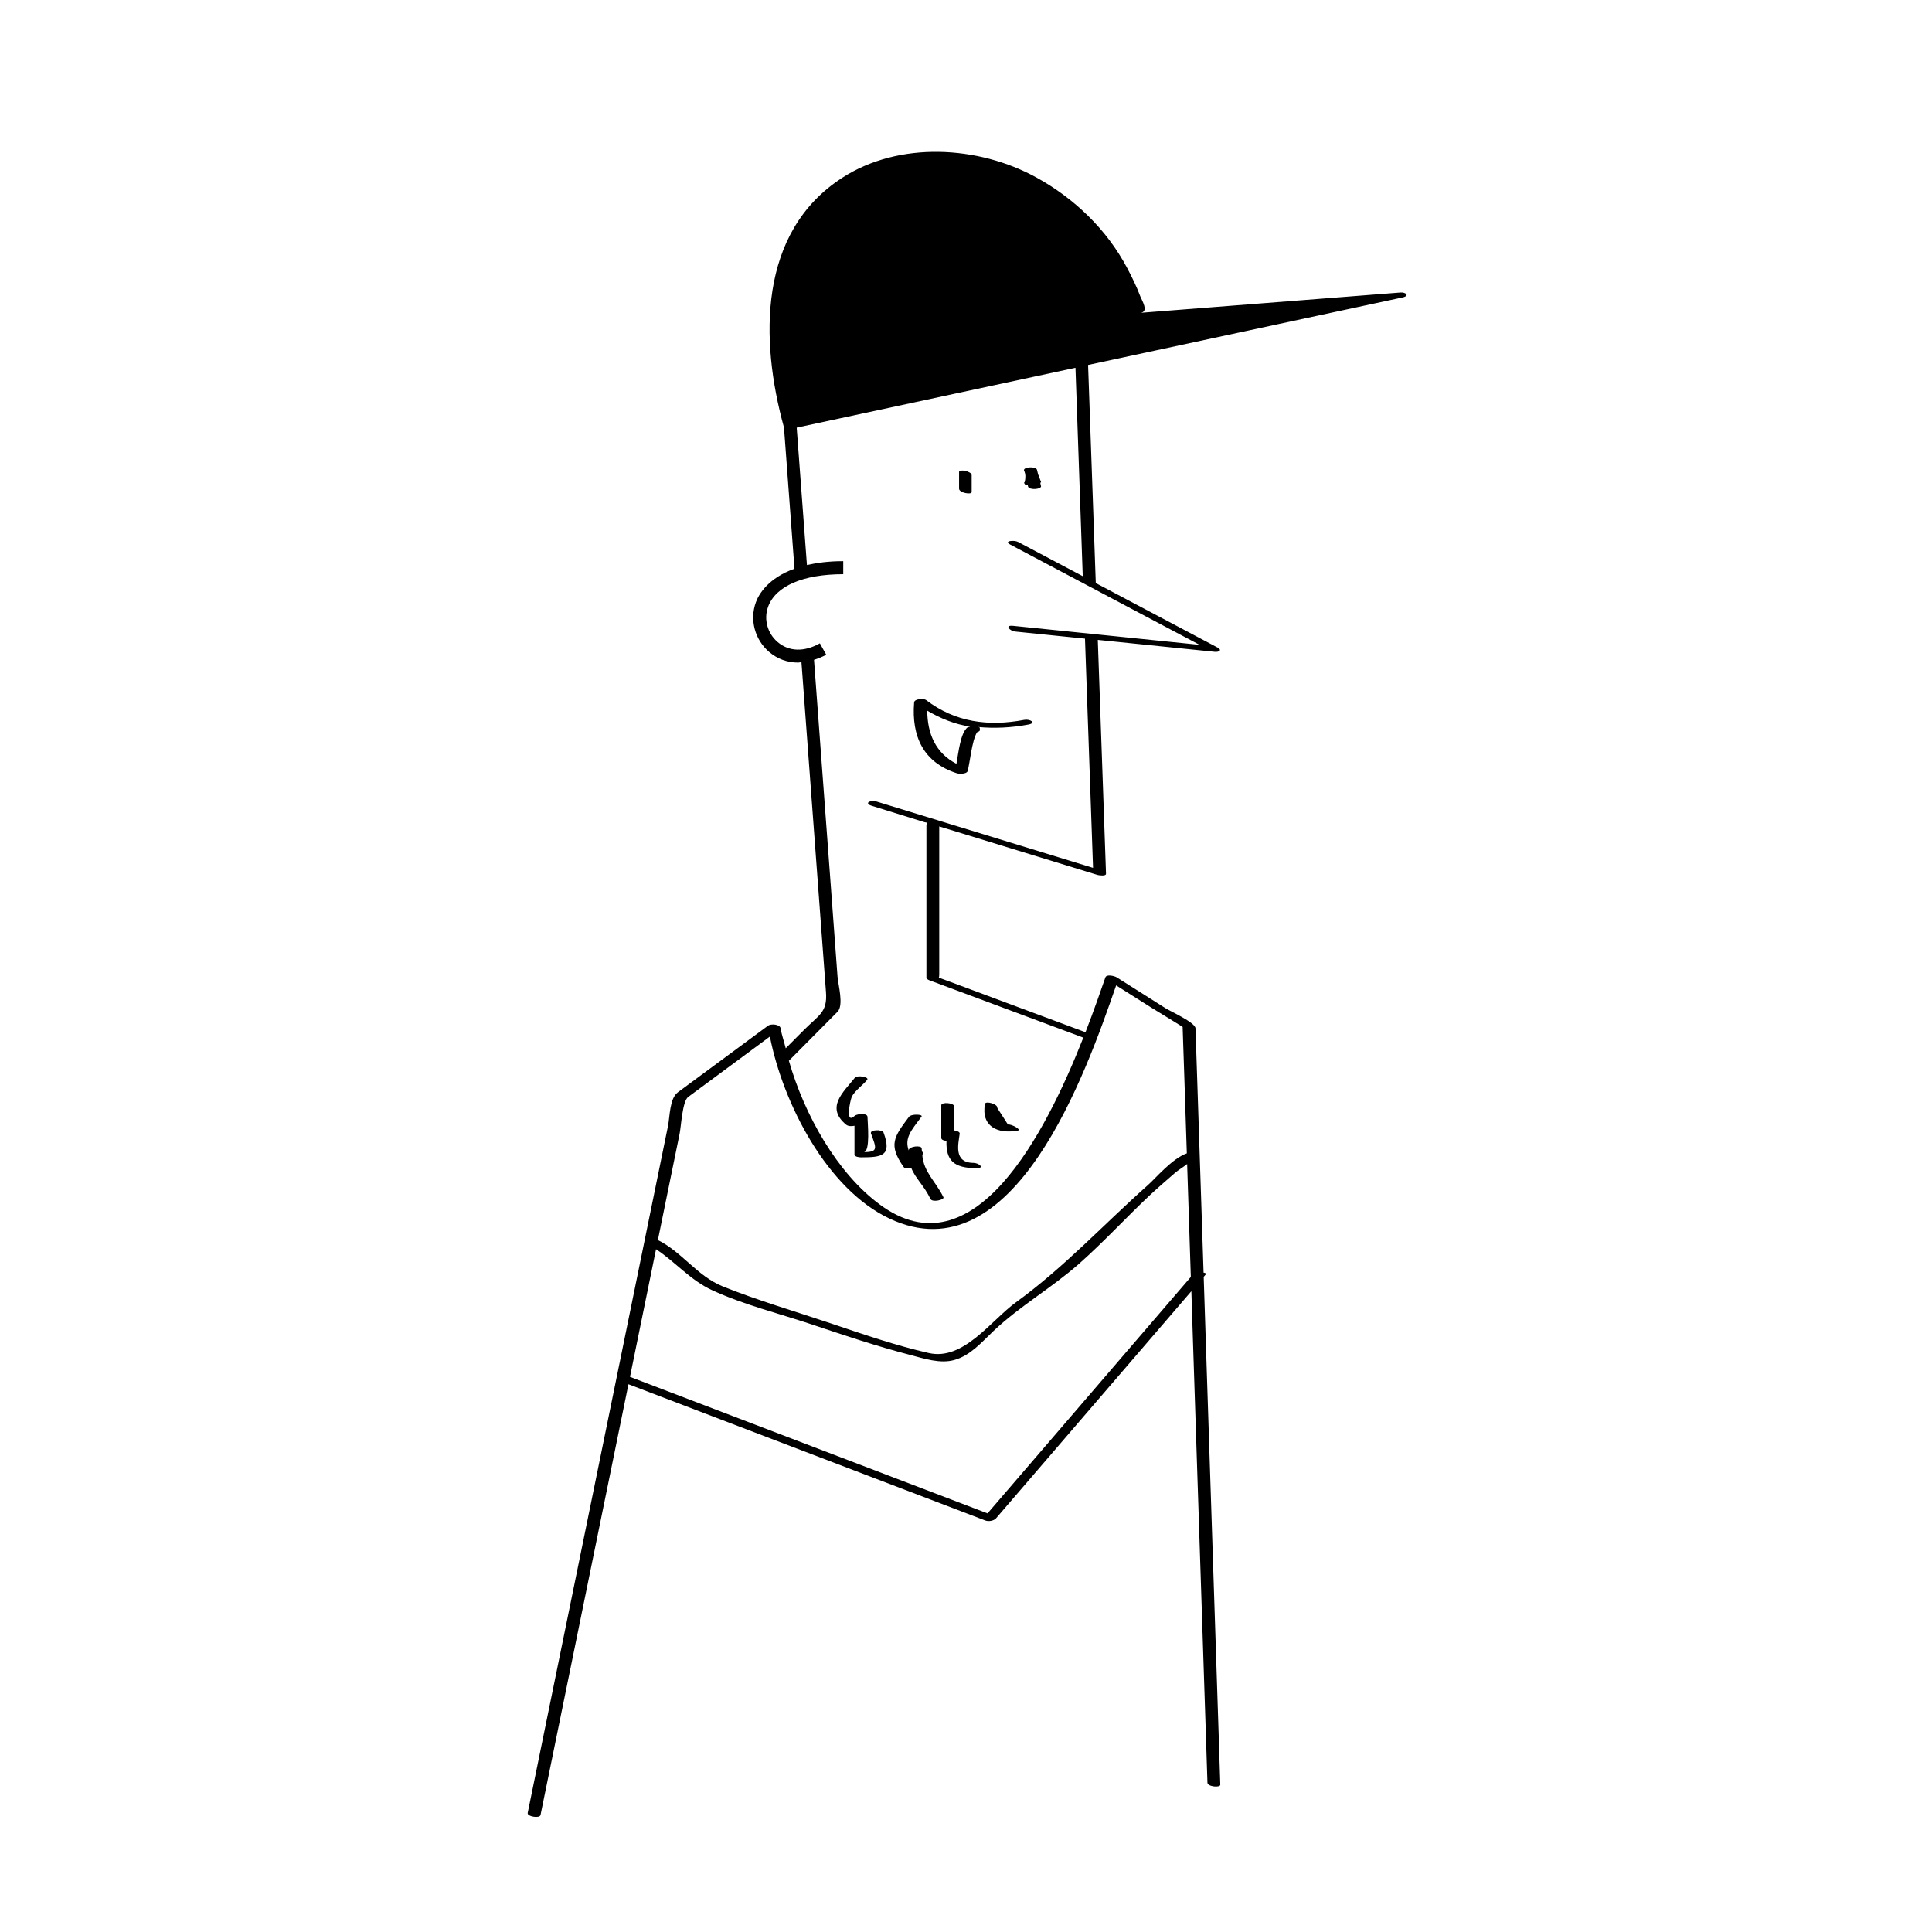 <?xml version="1.0" encoding="UTF-8"?>
<!-- Uploaded to: SVG Find, www.svgrepo.com, Generator: SVG Find Mixer Tools -->
<svg fill="#000000" width="800px" height="800px" version="1.1" viewBox="144 144 512 512" xmlns="http://www.w3.org/2000/svg">
 <g>
  <path d="m515.1 221.52c-19.504 1.527-39.012 3.047-58.527 4.574-3.199 0.25-6.402 0.508-9.598 0.754-0.273 0.016-0.539 0.039-0.812 0.059 2.445-0.195 0.387-3.41 0.055-4.301-0.977-2.621-2.223-5.141-3.523-7.602-5.387-10.184-13.945-18.41-23.988-23.941-15.359-8.48-36.426-9.719-51.535 0.07-22.297 14.434-21.766 43.055-15.457 65.98 0 0.016 0.031 0.016 0.039 0.035 0.938 12.508 1.863 25.035 2.793 37.559-6.887 2.481-9.418 6.656-10.223 8.879-1.707 4.641-0.297 9.934 3.512 13.184 2.207 1.879 4.856 2.82 7.68 2.82 0.289 0 0.586-0.102 0.875-0.125 0.715 9.609 1.43 19.211 2.141 28.809 1.457 19.547 2.906 39.09 4.363 58.637 0.402 5.426-1.832 5.996-6.004 10.207-1.559 1.566-3.109 3.133-4.664 4.684-0.418-1.754-1.09-3.594-1.352-5.289-0.168-1.113-2.586-1.25-3.32-0.711-7.977 5.894-15.957 11.789-23.941 17.684-2.172 1.617-2.09 6.434-2.586 8.898-4.277 20.914-8.551 41.836-12.82 62.754-8.117 39.781-16.246 79.547-24.363 119.31-0.195 0.945 3.199 1.535 3.402 0.539 7.766-38.055 15.535-76.105 23.301-114.15 31.527 12.027 63.062 24.086 94.586 36.113 0.828 0.316 2.238 0.102 2.832-0.59 17.266-20.059 34.516-40.117 51.758-60.176 0.117 4.027 0.25 8.035 0.387 12.062 1.293 39.395 2.574 78.789 3.875 118.18 0.035 1.094 3.438 1.375 3.406 0.535-1.336-40.52-2.644-81.047-3.977-121.57-0.137-4.344-0.289-8.676-0.422-13.02 0.188-0.238 0.387-0.457 0.59-0.691 0.168-0.203-0.168-0.336-0.625-0.422-0.586-17.887-1.176-35.777-1.77-53.66-0.117-3.684-0.258-7.391-0.371-11.094-0.051-1.535-6.801-4.578-7.894-5.289-4.328-2.731-8.676-5.477-13.004-8.223-0.555-0.332-2.66-0.891-2.984 0.035-1.23 3.535-2.996 8.66-5.269 14.52-11.992-4.449-24-8.926-35.992-13.406-0.961-0.352-1.918-0.711-2.883-1.062 0.07-0.133 0.117-0.383 0.117-0.855v-13.582-25.625c0.035 0.004 0.086 0.023 0.117 0.031 13.945 4.273 27.871 8.539 41.82 12.816 0.309 0.09 2.293 0.414 2.258-0.324-0.73-20.656-1.449-41.301-2.176-61.965 10.344 1.062 20.695 2.106 31.039 3.164 1.027 0.102 2-0.438 0.711-1.129-10.766-5.703-21.523-11.402-32.285-17.094-0.68-19.27-1.367-38.527-2.039-57.797 27.773-5.965 55.559-11.934 83.34-17.895 1.957-0.418 0.891-1.422-0.59-1.309zm-109.39 323.54c-31.582-12.043-63.168-24.117-94.758-36.18 2.301-11.266 4.602-22.535 6.906-33.82 5.106 3.336 9.07 8.188 14.812 10.828 8.344 3.859 17.547 6.133 26.25 9.027 8.707 2.918 17.383 5.844 26.273 8.152 3.656 0.945 7.934 2.422 11.738 1.336 4.297-1.215 7.195-4.684 10.344-7.664 6.973-6.606 15.441-11.438 22.637-17.785 6.586-5.809 12.496-12.293 18.898-18.293 2.172-2.016 4.414-3.953 6.648-5.894 0.727-0.641 2.156-1.48 3.148-2.289 0.316 9.984 0.66 19.957 0.977 29.926-17.949 20.891-35.926 41.77-53.875 62.656zm34.082-139.92c3.062 1.941 6.117 3.859 9.195 5.809 1.738 1.078 8.422 5.148 8.422 5.184 0.152 4.527 0.309 9.062 0.457 13.574 0.215 6.656 0.434 13.289 0.656 19.945-3.906 1.367-8.273 6.606-10.328 8.418-11.789 10.473-22.156 21.758-34.98 31.074-6.629 4.816-13.844 15.527-23.09 13.422-8.82-2-17.438-4.996-26.008-7.879-9.523-3.199-19.227-6.027-28.555-9.766-6.805-2.746-10.797-9.113-17.215-12.293 1.918-9.395 3.84-18.797 5.762-28.199 0.402-1.969 0.73-8.59 2.262-9.719 7.219-5.34 14.445-10.66 21.66-16.016 3.512 17.852 15.191 40.449 31.68 48.234 33.137 15.668 52.254-39.207 60.082-61.789zm-8.852-108.45c-5.727-3.031-11.453-6.066-17.18-9.094-0.945-0.5-3.953-0.301-1.988 0.742 16.723 8.852 33.418 17.703 50.125 26.547-0.523-0.051-1.047-0.109-1.582-0.16-6.281-0.641-12.566-1.281-18.848-1.918-9.668-0.988-19.316-1.969-28.984-2.957-2.344-0.238-0.91 1.367 0.57 1.516 6.152 0.625 12.312 1.254 18.48 1.879 0.707 20.254 1.41 40.496 2.137 60.746-19.164-5.871-38.328-11.738-57.5-17.617-1.422-0.43-3.352 0.484-1.109 1.18 4.664 1.445 9.316 2.898 13.977 4.344 0.238 0.066 0.273 0.035 0.418 0.066 0.086 0.023 0.188 0.051 0.273 0.086-0.117 0.141-0.215 0.367-0.215 0.84v7.477 32.672c0 0.367 0.438 0.605 0.742 0.727 13.609 5.074 27.23 10.141 40.84 15.211-10.016 25.402-29.07 62.66-53.969 44.211-11.27-8.332-19.914-23.645-24.062-38.082 4.289-4.324 8.586-8.656 12.879-12.965 1.727-1.723 0.176-7.144 0.012-9.336-0.691-9.332-1.379-18.652-2.074-27.977-1.387-18.66-2.777-37.312-4.156-55.969 1.078-0.344 2.16-0.754 3.234-1.355l-1.684-3.019c-4.137 2.332-8.195 2.223-11.195-0.344-2.719-2.312-3.727-6.082-2.519-9.359 2.012-5.477 9.27-8.613 19.91-8.613v-3.457c-3.812 0-6.926 0.414-9.617 1.027-0.016-0.188-0.023-0.379-0.047-0.562-0.883-11.949-1.777-23.902-2.672-35.848 24.625-5.289 49.246-10.578 73.875-15.863 0.629 18.406 1.289 36.816 1.93 55.227z"/>
  <path d="m415.43 272.05c0.086 0.117 0.152 0.23 0.238 0.363 0.102 0.141 0.473 0.102 0.691 0.188 0.02 0.117 0.07 0.238 0.086 0.352 0.289 0.988 3.606 0.754 3.441-0.152-0.152-0.262-0.105-0.555-0.203-0.828 0.086-0.086 0.238-0.16 0.203-0.25-0.238-0.625-0.473-1.25-0.711-1.867 0-0.004-0.035-0.016-0.035-0.023-0.133-0.441-0.203-0.891-0.332-1.34-0.309-0.988-3.606-0.75-3.441 0.152 0.488 1.027 0.422 2.047 0.203 3.062-0.098 0.105-0.227 0.207-0.141 0.344z"/>
  <path d="m401.5 274.39v-0.555-1.066-0.527-2.293c0-1.117-3.336-1.676-3.336-0.891v2.289 0.539 1.066 0.551c0 1.113 3.336 1.672 3.336 0.887z"/>
  <path d="m397.57 348.92c0.59 0.188 2.613 0.242 2.848-0.562 0.641-2.168 1.078-7.93 2.508-10.297 0.453-0.152 0.805-0.363 0.77-0.664-0.016-0.195-0.031-0.387-0.066-0.574-0.02-0.133-0.309-0.066-0.387-0.152 4.328 0.387 8.77 0.195 13.27-0.656 2.309-0.438 0.406-1.516-1.043-1.25-9.516 1.805-18.309 0.664-26.051-5.25-0.59-0.453-3.082-0.352-3.164 0.629-0.73 9.055 2.473 15.918 11.316 18.777zm2.832-12.16c-1.855 1.516-2.359 6.41-2.934 9.656-5.527-2.863-7.699-7.961-7.734-14.082 3.621 2.133 7.391 3.621 11.367 4.219-0.23 0.078-0.598 0.137-0.699 0.207z"/>
  <path d="m368.24 442.05c0.527 0.438 1.43 0.453 2.207 0.289v7.613c0 0.625 1.293 0.754 1.703 0.754 5.562 0 8.293-0.352 6-6.57-0.328-0.891-3.715-0.789-3.336 0.238 1.43 3.906 2.031 4.949-1.945 4.949 1.867 0 1.027-7.981 1.027-9.316 0-1.145-2.856-0.805-3.375-0.316-2.609 2.481-1.223-3.953-0.836-4.902 0.691-1.648 3.023-3.234 4.137-4.648 0.574-0.734-2.672-1.316-3.301-0.504-2.914 3.703-7.863 7.816-2.281 12.414z"/>
  <path d="m385.48 453.47c1.094 2.832 3.367 4.644 5.106 8.254 0.504 1.027 3.738 0.215 3.438-0.438-2.055-4.227-5.254-6.637-5.606-11.219 0.066-0.117 0.152-0.215 0.203-0.332 0.137-0.293-0.016-0.438-0.273-0.523 0-0.316-0.117-0.539-0.086-0.863 0-0.91-3.336-0.605-3.438 0.438v0.117c-1.164-3.352 0.625-5.289 3.387-8.992 0.473-0.625-2.711-0.777-3.336 0.07-3.961 5.305-5.527 7.391-1.395 13.289 0.332 0.488 1.188 0.418 2 0.199z"/>
  <path d="m402.74 453.59c2.359 0.016 0.695-1.402-0.77-1.414-5.34-0.051-3.988-5.019-3.641-7.75 0.051-0.438-0.656-0.734-1.445-0.855v-6.316c0-1.043-3.438-1.266-3.438-0.352v8.641c0 0.539 0.691 0.73 1.379 0.789-0.152 5.195 1.883 7.203 7.914 7.258z"/>
  <path d="m413.71 443.62c1.176-0.215-1.703-1.77-2.602-1.617-0.941-1.445-1.867-2.926-2.812-4.379 0.203-1.043-3.113-1.953-3.266-1.094-1.094 6.012 3.426 8.074 8.68 7.09z"/>
 </g>
</svg>